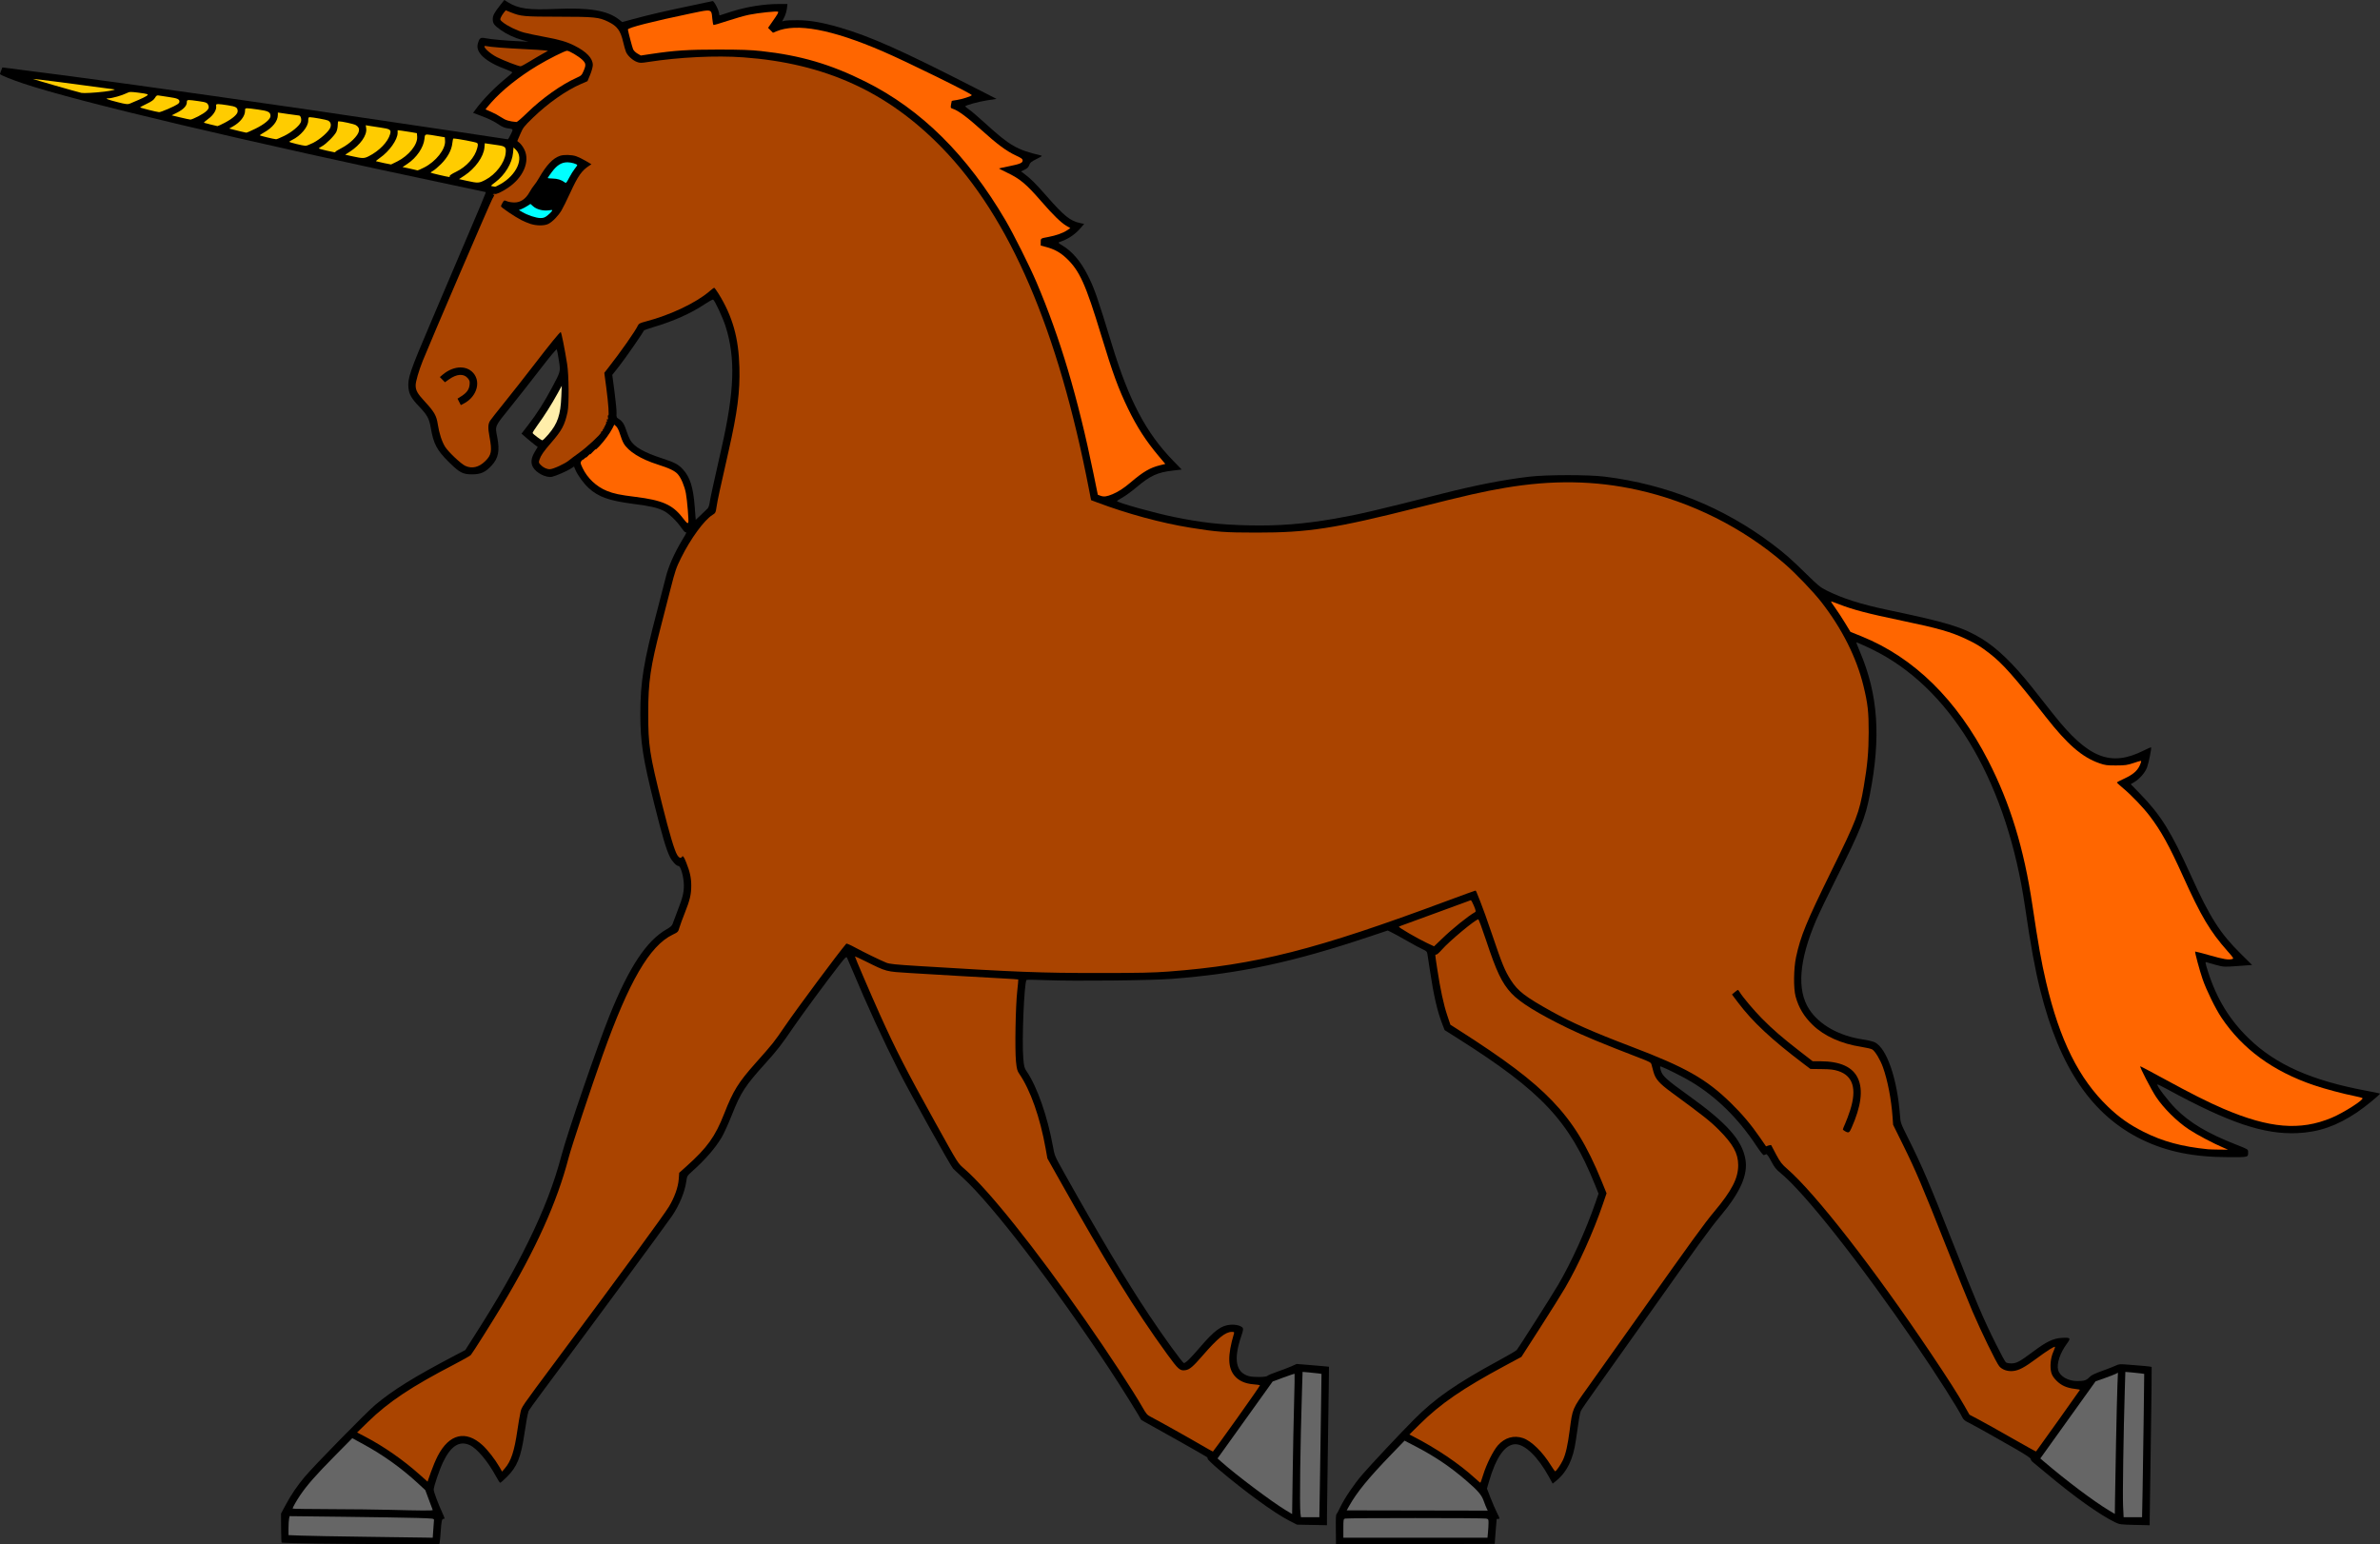 <?xml version="1.0" encoding="UTF-8"?>
<svg version="1.1" viewBox="0 0 3868.7 2510.5" xmlns="http://www.w3.org/2000/svg">
<rect x="0" y="0" width="3868.7" height="2510.5" fill="#333333" stroke="none"/>
<g stroke-width="1.333">
<path transform="translate(-243.14 -334.18)" d="m1062.9 334.18-6.547 8.248c-9.709 12.235-12.209 16.927-12.209 22.953-0.006 6.875 2.162 9.854 12.59 17.295 10.21 7.286 22.392 12.969 35.609 16.611l9.795 2.699-15.334-0.729c-22.36-1.064-44.868-3.077-53.861-4.816-8.949-1.731-10.225-0.9-13.041 8.5-4.366 14.574 12.511 29.941 46.486 42.328 5.455 1.989 9.729 4.161 9.5 4.826s-3.717 3.876-7.75 7.137c-19.971 16.144-39.743 36.295-51.947 52.939l-4.029 5.494 11.654 4.359c14.167 5.301 22.744 9.522 31.275 15.391 4.015 2.762 8.842 4.762 12.754 5.285 10.079 1.348 9.931 1.088 5.549 9.92-2.199 4.431-4.266 8.057-4.594 8.057-0.628 0-47.892-7.127-83.996-12.666-27.728-4.254-192.26-28.625-238.67-35.352-228.07-33.06-368.05-52.411-484.9-67.035l-14.229-1.781-2.09 5.32c-1.149 2.926-1.947 5.441-1.772 5.59 2.765 2.338 18.999 8.849 37.91 15.205 87.501 29.41 363.13 94.6 699.74 165.5 27.867 5.869 51.079 10.794 51.582 10.945 1.236 0.371 5.059-8.733-88.262 210.28-35.242 82.708-38.598 92.563-36.949 108.54 1.034 10.014 5.069 17.038 16.887 29.396 13.551 14.171 16.727 19.928 19.291 34.969 4.419 25.924 9.942 36.484 28.896 55.246 18.032 17.85 23.071 20.528 38.555 20.484 14.067-0.04 21.599-3.51 31.76-14.627 10.766-11.779 13.094-23.683 8.908-45.558-3.682-19.241-4.808-16.63 21-48.668 12.65-15.704 34.662-43.701 48.918-62.217 16.527-21.465 26.248-33.042 26.828-31.947 0.5 0.944 2.001 8.785 3.334 17.426 2.913 18.883 3.221 17.684-11.697 45.623-12.507 23.424-24.001 41.398-38.527 60.246l-10.467 13.578 8.307 7.189c4.568 3.954 10.494 8.82 13.172 10.812l4.869 3.623-4.479 7.434c-6.11 10.146-7.185 17.989-3.439 25.049 5.129 9.667 21.622 18.094 31.264 15.977 6.235-1.369 24.625-9.36 30.522-13.262l5.156-3.414 2.094 5.051c3.726 8.989 13.755 22.775 21.996 30.232 15.783 14.283 32.991 20.336 72.482 25.498 27.901 3.647 37.674 5.855 48.668 10.996 8.18 3.825 21.869 16.886 29.332 27.982 2.567 3.816 5.417 6.954 6.334 6.973 2.496 0.051 2.226 0.741-5.019 12.736-12.809 21.206-22.524 43.247-26.822 60.859-2.206 9.041-8.451 33.24-13.877 53.773-22.071 83.522-27.402 116.21-27.402 167.98 0 45.836 4.08 72.169 22.816 147.27 12.974 52.007 19.389 73.625 25.396 85.568 3.707 7.371 10.497 14.51 13.797 14.51 3.664 0 8.726 18.267 8.758 31.602 0.028 11.73-1.987 19.888-9.982 40.398-3.859 9.9-7.587 19.798-8.283 21.996-0.929 2.93-3.455 5.243-9.471 8.668-32.988 18.78-61.136 61.252-93.098 140.47-19.443 48.19-68.211 190.1-77.963 226.87-12.278 46.287-28.733 89.159-53.957 140.57-23.044 46.969-48.088 90.787-85.264 149.18l-17.244 27.09-16.693 8.766c-66.683 35.022-100.41 55.927-129.66 80.369-14.376 12.012-100.19 99.614-114.94 117.33-12.629 15.173-21.712 28.614-30.982 45.842l-7.273 13.52 0.123 23.264c0.068 12.796 0.445 23.586 0.838 23.978 0.393 0.393 26.324 1.064 57.625 1.49 31.301 0.426 88.811 0.886 127.8 1.021l70.895 0.246 0.695-3.668c0.382-2.017 1.048-9.066 1.482-15.666 1.252-19.02 1.9-22 4.785-22 2.272 0 2.052-1.003-2.254-10.334-6.498-14.081-13.816-33.729-13.824-37.113-0.012-5.204 9.544-33.179 15.551-45.525 12.536-25.768 26.41-34.491 42.932-26.994 11.956 5.425 29.609 26.427 42.84 50.967 3.064 5.683 6.13 10.334 6.814 10.334s5.612-4.351 10.951-9.668c16.458-16.39 22.59-31.412 28.225-69.152 3.176-21.273 5.094-31.824 6.824-37.527 0.392-1.291 10.675-15.691 22.854-32 69.619-93.236 201.24-271.77 210.59-285.65 11.839-17.577 20.615-38.884 22.971-55.764 1.262-9.045 1.323-9.145 10.358-17.234 20.694-18.529 36.558-36.821 46.986-54.172 3.543-5.894 11.108-22.499 16.81-36.898 14.515-36.653 21.402-47.21 55.19-84.6 18.406-20.369 25.539-29.596 45.434-58.779 13.699-20.096 54.734-75.682 74.998-101.59 8.665-11.079 10.387-12.683 11.459-10.666 0.694 1.306 4.387 9.872 8.207 19.039 23.626 56.69 51.181 116.59 76.471 166.24 18.214 35.758 83.912 153.72 87.859 157.76 1.793 1.833 9.09 8.665 16.215 15.18 47.505 43.435 149.01 176.03 238.46 311.49 18.451 27.942 48.311 75.868 50.598 81.209 0.218 0.51 9.097 5.638 19.73 11.396 16.684 9.035 80 44.871 86.959 49.217 1.323 0.826 2.127 2.224 1.789 3.106-0.339 0.882 7.905 8.821 18.318 17.643 42.305 35.838 89.935 70.493 113.57 82.635l13.309 6.836 24.357 0.461 24.359 0.463 0.027-15.484c0.015-8.517 0.579-50.584 1.254-93.484 0.675-42.9 1.407-93.901 1.627-113.33l0.398-35.334-9.32-0.914c-5.126-0.503-16.965-1.517-26.309-2.254l-16.99-1.34-8.344 3.748c-4.589 2.062-14.943 6.019-23.01 8.795-8.067 2.776-15.334 5.854-16.148 6.84-1.797 2.175-22.66 2.479-30.01 0.438-21.517-5.977-25.464-27.199-12.228-65.742 2.597-7.563 3.214-11.017 2.24-12.561-2.272-3.602-11.133-5.937-20.035-5.279-15.057 1.113-26.042 9.246-49.699 36.797-15.476 18.024-23.065 25.473-25.951 25.473-2.152 0-32.844-42.278-56.461-77.775-38.432-57.765-80.393-128.05-139.48-233.64-13.922-24.879-14.28-25.735-16.898-40.277-8.89-49.372-25.84-97.788-42.969-122.74-3.497-5.093-4.115-7.501-5.293-20.666-2.557-28.569 1.428-124.25 5.32-127.72 0.519-0.464 15.343-0.276 32.943 0.418 44.676 1.762 169.21 0.465 202.67-2.111 111.14-8.559 196.93-26.922 323.05-69.148l28.391-9.504 7.389 3.623c4.064 1.993 15.282 8.178 24.928 13.742 9.646 5.564 20.66 11.497 24.475 13.184 5.964 2.638 7.039 3.687 7.68 7.508 0.41 2.443 2.278 14.643 4.152 27.109 6.143 40.861 12.044 66.349 20.238 87.41l3.627 9.324 21.367 13.512c136.33 86.224 181.25 134.12 222.94 237.71l5.885 14.621-4.832 14.045c-15.451 44.919-39.273 97.525-60.633 133.89-11.014 18.754-64.122 102.27-67.652 106.39-1.055 1.232-14.04 8.828-28.854 16.881-69.909 38.002-103.95 61.689-138.15 96.143-22.654 22.816-69.158 72.369-83.756 89.25-13.34 15.425-28.801 38.241-35.795 52.82-2.814 5.867-5.521 10.976-6.016 11.352-1.34 1.018-1.537 5.234-1.309 28.322l0.207 21.006 258-0.68 1.504-20c0.827-11 1.577-20.149 1.666-20.332 0.09-0.183 1.372-0.334 2.848-0.334 2.489 0 2.332-0.697-2.164-9.625-2.666-5.294-7.457-16.38-10.648-24.637l-5.803-15.012 3.389-11.697c11.45-39.522 26.26-60.363 42.895-60.363 15.693 0 36.85 20.702 54.873 53.693l5.658 10.361 4.893-3.91c18.251-14.583 28.503-35.429 32.857-66.81 4.546-32.76 6.354-43.48 7.982-47.332 0.93-2.2 12.601-19.2 25.936-37.775 13.335-18.576 51.916-72.875 85.736-120.67 77.755-109.88 99.013-139.11 115.06-158.23 32.589-38.826 45.151-67.193 40.891-92.332-5.302-31.286-30.107-59.177-92.236-103.71-35.597-25.512-42.87-32.049-45.203-40.629-1.913-7.036-1.864-7.393 0.869-6.412 8.042 2.885 36.516 17.246 48.334 24.377 41.143 24.828 76.319 59.35 105.71 103.74 6.875 10.385 11.469 16.113 12.564 15.666 0.95-0.388 2.566-1.045 3.59-1.461 1.297-0.527 3.783 2.889 8.197 11.262 5.171 9.809 7.877 13.268 14.719 18.818 39.266 31.858 129.4 146.08 221.57 280.79 32.013 46.789 67.822 103.03 74.449 116.92 1.468 3.078 4.142 5.535 8.143 7.479 8.402 4.082 49.937 27.249 78.73 43.914 16.702 9.667 24.334 14.805 24.334 16.383 0 1.264 1.431 3.4 3.182 4.744 1.75 1.345 11.799 9.671 22.332 18.504 45.341 38.023 86.767 67.509 111.88 79.635 7.017 3.388 8.648 3.599 31.668 4.115l24.268 0.545 0.06-11.512c0.034-6.331 0.864-64.009 1.844-128.18 0.98-64.167 1.569-117.03 1.309-117.48-0.261-0.448-5.44-1.218-11.51-1.711-6.07-0.493-17.862-1.451-26.203-2.129-13.608-1.106-15.662-0.979-20 1.228-2.659 1.353-12.635 5.252-22.168 8.666-12.693 4.545-18.319 7.274-21.016 10.19-4.937 5.337-8.716 6.573-20.07 6.557-15.032-0.02-28.498-7.887-31.074-18.152-2.588-10.312 3.205-27.672 14.201-42.557 6.914-9.358 6.037-10.343-8.428-9.479-13.707 0.819-24.504 5.967-45.633 21.752-22.541 16.84-27.646 19.635-36.012 19.715-4.009 0.038-7.821-0.708-9.123-1.787-1.23-1.02-8.405-14.22-15.945-29.334-21.006-42.106-33.185-70.745-70.754-166.38-36.579-93.116-49.49-123.35-71.394-167.17-13.014-26.036-13.035-26.097-13.969-38.668-4.399-59.241-21.399-108.7-40.756-118.58-2.792-1.425-11.592-3.55-19.553-4.723-38.686-5.697-70.909-23.8-87.283-49.037-20.257-31.221-16.575-79.216 11.068-144.25 4.364-10.267 19.593-41.913 33.842-70.324 38.61-76.988 46.223-96.026 53.713-134.34 18.263-93.425 13.523-162.34-15.953-231.92-3.554-8.39-6.298-15.421-6.096-15.623 0.638-0.638 25.514 10.912 37.791 17.547 121.99 65.922 207.64 215.19 236.43 412 9.318 63.707 16.163 101.19 24.838 136 31.365 125.88 84.115 203.38 165.22 242.76 40.69 19.754 84.369 28.576 141.47 28.576 32.51 0 31.152 0.372 31.152-8.508 0-4.289-7e-3 -4.293-19.668-12.004-46.025-18.052-74.966-35.242-97.742-58.055-12.536-12.556-31.817-37.984-30.102-39.699 0.328-0.328 7.702 3.269 16.387 7.994 100.21 54.517 156.63 73.557 210.99 71.197 35.104-1.524 64.442-11.769 97.602-34.088 13.195-8.881 37.935-29.209 36.859-30.285-0.279-0.279-10.367-2.348-22.418-4.598-88.804-16.581-146.58-42.229-190.37-84.516-31.664-30.572-52.656-64.899-66.728-109.12-4.82-15.146-4.952-16.249-1.809-15.039 1.283 0.494 8.033 2.413 15 4.266 12.619 3.355 12.752 3.361 35.588 1.699l22.922-1.668-18.322-18.121c-33.872-33.502-50.254-59.194-80.842-126.79-32.487-71.789-49.057-98.51-82.389-132.85l-15.707-16.182 5.754-3.373c8.624-5.054 17.533-15.314 20.74-23.887 2.769-7.4 7.579-31.497 6.502-32.574-0.306-0.306-5.888 2.111-12.402 5.371-53.546 26.797-90.096 12.046-146.28-59.035-8.925-11.291-24.584-31.091-34.797-44-29.987-37.904-56.845-63.849-81.744-78.963-31.117-18.887-54.952-26.198-151.69-46.537-44.825-9.425-74.412-18.82-100.81-32.008-9.835-4.914-13.78-8.137-32.525-26.574-24.028-23.633-35.387-33.646-54.668-48.199-80.163-60.506-171.89-97.522-272.88-110.12-26.648-3.324-94.502-3.288-123.12 0.065-41.128 4.817-86.652 13.708-141.99 27.734-108.85 27.591-135.66 33.835-173.36 40.394-50.985 8.869-92.085 12.076-140.65 10.973-46.086-1.047-76.038-4.406-121.33-13.604-31.2-6.335-92.73-23.514-92.637-25.863 0.017-0.426 4.079-3.05 9.027-5.832 4.948-2.782 14.985-10.107 22.303-16.277 22.941-19.342 34.22-24.524 59.869-27.506l14.008-1.629-14.297-14.766c-43.826-45.263-71.317-97.397-98.834-187.43-23.785-77.823-28.519-91.462-39.096-112.67-11.482-23.018-25.48-39.604-41.543-49.223-6.4-3.833-7.392-4.869-5.332-5.564 14.512-4.901 25.488-12.172 34.846-23.082l5.649-6.584-6.676-1.434c-15.969-3.425-25.873-11.395-53.978-43.447-17.894-20.407-25.994-28.537-35.609-35.74l-6.301-4.721 5.891-2.852c4.449-2.154 6.264-3.984 7.418-7.479 1.294-3.922 3.087-5.416 11.744-9.791 9.921-5.013 10.099-5.189 6.215-6.1-37.893-8.878-49.654-15.705-89.334-51.869-11-10.025-22.834-20.153-26.299-22.506s-6.313-4.647-6.332-5.1c-0.074-1.768 21.396-7.711 35.754-9.896l15.123-2.303-33.789-17.301c-120.8-61.847-171.2-84.328-222.18-99.1-27.535-7.978-47.684-11.435-67.506-11.578-8.856-0.064-18.091 0.341-20.522 0.9l-4.418 1.016 3.397-6.703c1.868-3.687 3.79-10.043 4.269-14.125l0.871-7.42h-12.902c-25.564 0-53.032 4.403-79.213 12.699-8.295 2.628-15.945 5.111-17 5.516-1.314 0.504-1.918-0.197-1.918-2.227 0-5.055-8.399-21.359-10.666-20.705-1.1 0.317-18.2 3.953-38 8.078-39.999 8.334-65.956 14.378-91.701 21.354l-17.195 4.66-5.09-4.031c-18.65-14.771-48.672-19.78-103.53-17.277-43.151 1.969-60.255-0.407-76.772-10.662l-6.285-3.902zm339.38 487.03c2.559 0.982 15.959 29.699 20.281 43.465 16.278 51.848 14.551 104.82-6.434 197.34-14.09 62.125-18.565 82.676-19.445 89.312-0.499 3.759-1.875 7.903-3.059 9.209-1.183 1.306-6.075 6.046-10.871 10.533l-8.723 8.158-1.598-20.943c-2.455-32.178-7.59-48.456-19.299-61.158-7.418-8.048-13.245-11.126-33.66-17.787-29.944-9.771-45.586-18.779-51.936-29.912-1.7-2.98-4.409-9.594-6.019-14.697-3.383-10.72-6.755-15.976-12.488-19.463-3.799-2.311-4.049-2.942-3.707-9.389 0.202-3.801-1.275-19.354-3.281-34.561l-3.648-27.648 11.404-14.496c9.815-12.478 38.386-53.689 39.846-57.473 0.273-0.709 7.086-3.22 15.141-5.584 32.245-9.462 61.369-22.419 83.195-37.012 6.993-4.676 13.428-8.229 14.301-7.894z"/>
<path transform="translate(-243.14 -334.18)" d="m2360.5 2564.4-0.881 27.809c-2.908 91.815-4.176 190.73-2.592 202.29l0.848 6.188h14.947 14.945l0.867-52.334c0.476-28.783 1.26-81.216 1.742-116.52l0.877-64.182-5.203-0.775c-2.862-0.426-9.782-1.157-15.377-1.625l-10.174-0.852zm1337.4 0.008-0.889 29.137c-2.149 70.466-3.649 170.71-2.816 188.14l0.906 19h14.992 14.99l0.867-43.668c0.476-24.017 1.26-76.447 1.742-116.51l0.877-72.848-5.207-0.775c-2.863-0.427-9.763-1.157-15.334-1.623l-10.129-0.848zm-12.012 1.334-3.865 1.963c-2.126 1.079-10.302 4.22-18.17 6.977l-14.307 5.012-44.93 62.713-44.932 62.711 5.236 4.482c36.697 31.41 81.667 65.222 106.57 80.131l9.332 5.588 0.268-21.65c0.147-11.908 0.903-54.352 1.68-94.318s1.795-81.878 2.264-93.137l0.854-20.471zm-1338.4 1.812c-0.294-0.294-8.433 2.391-18.086 5.965l-17.551 6.496-44.795 62.525-44.797 62.525 5.957 5.322c23.746 21.218 82.369 65.314 104.62 78.695l10.668 6.414 0.916-66.408c0.504-36.524 1.522-87.69 2.26-113.7 0.738-26.014 1.1-47.538 0.807-47.832zm-1531.7 104.61-28.893 29.258c-30.137 30.517-44.885 47.305-55.869 63.6-6.014 8.922-12.227 19.9-12.227 21.606 0 0.396 27.751 0.802 61.668 0.904 33.917 0.103 76.667 0.589 95 1.082 51.847 1.394 71.594 1.49 71.111 0.344-0.244-0.581-3.07-8.108-6.279-16.728l-5.836-15.672-12.164-11.223c-26.773-24.698-56.155-45.721-88.672-63.445l-17.84-9.725zm1710.5 4.019-21.801 22.582c-36.923 38.243-55.691 61.201-68.111 83.32l-4.158 7.408 229.32 0.43-1.795-3.623c-0.987-1.992-3.181-7.522-4.875-12.289-3.486-9.807-9.243-16.478-28.686-33.238-25.712-22.164-50.527-38.893-81.945-55.248l-17.945-9.342zm-1812.4 122.73-0.875 4.381c-0.482 2.41-0.877 9.344-0.877 15.408v11.027l20.334 0.809c11.183 0.445 58.132 1.304 104.33 1.91 46.2 0.605 89.795 1.206 96.877 1.332l12.875 0.229 0.92-13c0.507-7.15 1.013-14.199 1.125-15.666 0.196-2.564-0.875-2.699-27.797-3.508-15.4-0.463-68.256-1.309-117.46-1.881l-89.457-1.041zm1829.8 3.133c-56.041 0.003-111.91 0.273-113.91 0.81-2.888 0.774-3 1.368-3 15.98v15.178h117.14 117.14l0.85-9v-0.006c0.467-4.95 0.854-11.774 0.859-15.166 0.013-5.843-0.208-6.21-4.156-7-2.673-0.535-58.885-0.799-114.93-0.797z" fill="#666"/>
<path transform="translate(-243.14 -334.18)" d="m1065.2 350.96-3.139 3.859c-1.726 2.123-3.873 5.59-4.771 7.703-1.533 3.604-1.35 4.08 2.934 7.641 7.391 6.143 23.769 14.097 35.18 17.086 5.835 1.528 20.245 4.551 32.022 6.719 25.112 4.622 36.576 7.956 49.365 14.359 19.819 9.924 30.03 20.694 29.971 31.613-0.016 2.996-1.946 10.037-4.332 15.795l-4.305 10.389-10.49 4.541c-24.275 10.508-53.754 31.221-78.367 55.066-14.424 13.974-15.885 15.864-20.398 26.371l-4.863 11.316 3.992 3.359c2.195 1.847 5.588 6.621 7.539 10.609 9.489 19.395-1.959 45.742-27.117 62.408-10.151 6.725-18.68 10.61-21.182 9.65-0.932-0.358-2.106 0.017-2.609 0.832-0.554 0.897-0.309 1.105 0.623 0.529 2.366-1.462 1.855 0.435-1.799 6.67-3.307 5.643-101.22 233.54-113.15 263.35-6.39 15.973-11.519 33.682-11.506 39.732 0.018 8.435 2.886 13.493 15.18 26.768 15.136 16.344 18.739 22.692 20.822 36.686 2.136 14.347 6.785 28.553 12.002 36.684 5.474 8.531 25.679 27.589 32.656 30.803 10.865 5.005 22.08 2.408 32.205-7.457 10.448-10.179 11.518-16.127 7.168-39.807-2.727-14.841-2.502-20.566 1.033-26.223 1.145-1.833 11.767-15.333 23.602-30 11.835-14.667 32.826-41.365 46.646-59.332 27.376-35.588 42.906-54.668 44.498-54.668 1.035 0 6.354 26.52 10.43 52 2.854 17.844 3.267 66.124 0.666 78-4.722 21.559-9.125 29.752-27.139 50.508-11.717 13.5-16.261 20.071-18.387 26.594-1.537 4.715-1.427 5.357 1.473 8.461 4.292 4.595 10.01 7.371 15.182 7.371 5.345 0 25.028-9.07 31.312-14.43 2.554-2.178 9.703-7.532 15.887-11.898 12.704-8.97 36.09-30.633 36.09-33.43 0-1.013 0.601-1.842 1.334-1.842 0.733 0 1.332-0.9 1.332-2s0.635-2 1.412-2 1.041-0.601 0.588-1.334c-0.453-0.733-0.152-1.332 0.668-1.332s1.119-0.601 0.666-1.334c-0.453-0.733-0.154-1.334 0.666-1.334 0.82 0 1.121-0.599 0.668-1.332-0.453-0.733-0.209-1.334 0.545-1.334s0.988-0.999 0.519-2.219c-0.538-1.403-0.324-1.893 0.584-1.332 0.929 0.574 1.171-0.127 0.684-1.988-0.51-1.952-0.262-2.574 0.771-1.936 1.076 0.665 1.3-0.351 0.764-3.459-0.433-2.508-0.279-3.735 0.357-2.854 1.903 2.635 0.468-19.01-2.967-44.746l-3.275-24.533 5.676-7.229c20.905-26.629 44.917-60.862 49.041-69.912 1.322-2.902 3.442-3.951 13.106-6.477 39.622-10.357 81.698-30.353 103.28-49.082 3.528-3.062 6.916-5.568 7.529-5.568 0.613 0 3.808 4.351 7.101 9.668 22.707 36.654 32.61 71.633 33.877 119.67 1.054 39.95-3.168 72.677-17.551 136-14.124 62.185-17.946 79.864-19.467 90.014-1.555 10.377-1.75 10.773-6.91 14-13.369 8.361-35.23 38.289-50.801 69.553-8.053 16.167-9.616 20.768-17.361 51.1-4.682 18.333-11.88 46.348-15.994 62.254-16.5 63.785-20.097 88.516-20.139 138.41-0.044 53.338 1.95 66.454 22.822 150 11.782 47.159 19.895 74.264 24.443 81.666 2.638 4.293 5.78 5.572 7.369 3 1.733-2.804 3.166-1.002 7.154 9 6.095 15.283 8.18 24.901 8.158 37.613-0.025 14.36-2.195 23.538-10.482 44.311-3.631 9.102-7.553 19.818-8.715 23.812-2.058 7.076-2.344 7.375-11.113 11.602-37.383 18.019-71.031 75.945-113.65 195.66-19.226 54.003-50.78 149.14-55.498 167.33-18.581 71.636-53.325 148.71-108.19 240-16.375 27.247-47.749 76.962-50.688 80.32-1.117 1.276-13.119 8.077-26.672 15.113-69.979 36.33-106.91 60.916-140.19 93.316l-17.938 17.467 13.912 7.291c29.616 15.522 61.152 37.494 87.244 60.783l13.334 11.9 5.406-15.43c2.974-8.486 8.02-20.436 11.215-26.557 18.657-35.742 45.477-42.174 72.617-17.416 8.589 7.835 20.593 23.263 27.523 35.377l4.373 7.644 4.492-5.197c10.124-11.712 15.473-27.944 20.408-61.947 1.543-10.633 3.719-23.405 4.836-28.381 2.277-10.145-0.814-5.644 59.949-87.289 108.72-146.08 173.05-233.91 181.38-247.63 9.175-15.117 15.184-31.895 16.113-44.986l0.73-10.287 11.48-10.279c34.167-30.591 46.956-48.384 61.609-85.715 14.809-37.729 22.909-50.765 51.523-82.916 27.874-31.319 29.541-33.414 47.076-59.182 19.063-28.013 88.334-121.18 99.938-134.4 0.516-0.588 6.577 2.011 13.469 5.774 13.916 7.598 41.31 20.965 51.354 25.059 5.436 2.215 14.096 3.121 52.51 5.5 158.2 9.795 198.76 11.368 292.67 11.35 66.489-0.013 88.797-0.481 113.99-2.389 142.37-10.781 238.99-35.313 453.04-115.04 24.398-9.087 44.876-16.522 45.51-16.522s1.468 1.051 1.853 2.334c0.385 1.283 3.202 8.333 6.26 15.666s11.836 31.885 19.504 54.559c15.817 46.769 20.412 57.941 29.949 72.809 11.624 18.121 23.322 27.12 66.406 51.086 32.659 18.167 68.015 33.767 129.46 57.123 88.296 33.56 121.94 52.61 161.84 91.65 18.641 18.238 32.944 35.236 47.732 56.719l9.492 13.787 4.074-1.42c2.383-0.831 4.254-0.913 4.506-0.199 0.236 0.671 3.87 7.578 8.074 15.348 6.543 12.093 9.094 15.387 17.727 22.875 45.864 39.784 140.9 161.83 233.88 300.33 27.627 41.156 43.529 66.079 54.639 85.639l7.746 13.641 15.494 8.186c8.521 4.502 32.79 18.065 53.932 30.143 21.141 12.077 38.612 21.757 38.822 21.51 1.904-2.24 71.406-99.85 71.406-100.28 0-0.315-3.751-1.002-8.334-1.527-13.064-1.497-21.996-5.462-29.699-13.18-4.823-4.832-7.292-8.624-8.549-13.133-2.591-9.29-1.249-23.868 3.086-33.533 1.942-4.33 3.249-8.151 2.906-8.494-1.107-1.107-13 6.432-30.076 19.064-19.76 14.618-28.53 19.274-38.172 20.27-8.797 0.908-17.672-2.146-22.332-7.684-4.762-5.66-29.462-56.262-43.582-89.285-6.741-15.767-25.982-63.371-42.756-105.79-38.432-97.184-49.288-122.73-69.773-164.21l-16.463-33.332-0.893-12.668c-2.008-28.53-8.067-59.871-15.652-80.973-4.377-12.175-12.553-25.801-17.293-28.816-1.697-1.08-9.685-2.975-17.752-4.211-32.475-4.976-60.479-17.572-79.035-35.551-14.333-13.887-22.939-28.213-27.898-46.449-3.571-13.129-3.19-45.468 0.752-63.838 7.404-34.505 16.694-57.136 57.541-140.16 41.034-83.408 45.137-94.128 52.562-137.33 5.914-34.409 7.879-56.104 7.967-88 0.091-32.938-1.461-46.753-8.465-75.389-11.325-46.302-34.959-93.335-68.596-136.51-13.265-17.027-42.109-47.06-60.172-62.654-67.31-58.11-150.79-99.994-237.99-119.41-69.69-15.516-139.35-16.585-216.9-3.332-35.286 6.031-61.55 11.99-141.1 32.02-135.17 34.034-177.73 40.628-262 40.578-51.674-0.031-63.884-0.939-107.58-7.994-47.206-7.621-102.47-22.624-151.82-41.215l-9.402-3.543-3.016-15.609c-50.5-261.42-128.83-443.74-239.49-557.44-88.525-90.951-190.02-137.13-322.68-146.8-44.317-3.232-104.33-0.325-154.5 7.482-12.034 1.873-13.652 1.862-18.85-0.123-6.806-2.599-14.937-10.156-17.484-16.252-1.015-2.429-3.043-9.555-4.508-15.836-4.428-18.991-9.593-25.971-24.66-33.326-14.814-7.232-22.038-7.956-80-8.021-56.96-0.064-61.488-0.471-77.797-6.975l-8.461-3.375zm-33.492 57.914c-4.93 0.376 6.831 12.006 19.422 18.346 10.816 5.446 34.546 14.596 38.189 14.727 1.024 0.037 7.623-3.474 14.666-7.803 7.043-4.329 16.652-9.984 21.354-12.566l8.549-4.695-4.549-0.736c-2.501-0.404-17.747-1.368-33.881-2.143-29.83-1.431-56.243-3.515-61.668-4.865-0.885-0.22-1.572-0.303-2.082-0.264zm134.46 177.22c4.866 0.115 9.855 0.817 13.578 2.074 3.509 1.185 10.515 4.605 15.57 7.6l9.19 5.443-3.178 2.068c-12.628 8.215-18.62 16.71-31.316 44.402-5.409 11.797-11.795 24.695-14.193 28.664-5.451 9.021-14.555 18.367-21.186 21.75-6.458 3.294-19.116 3.324-29.174 0.068-4.033-1.306-10.635-4.05-14.668-6.1-10.677-5.426-33.334-20.737-33.328-22.521 0-0.841 1.182-3.457 2.619-5.814 2.595-4.256 2.645-4.273 7.285-2.334 2.57 1.074 7.924 1.953 11.898 1.953 10.053 0 18.457-5.699 24.578-16.666 2.456-4.4 5.842-9.501 7.525-11.334 1.683-1.833 5.305-7.233 8.047-12 11.986-20.834 22.517-31.954 33.908-35.803 3.235-1.093 7.978-1.566 12.844-1.451zm-174.04 345.4c6.548 0.065 12.6 2.082 17.422 6.139 16.728 14.076 10.04 41.175-13.057 52.9l-4.299 2.182-2.668-5.231-2.67-5.232 6.648-4.266c8.53-5.474 12.227-10.756 12.975-18.535 0.508-5.29 0.065-6.856-2.959-10.449-6.567-7.805-17.951-7.081-30.576 1.945l-6.514 4.656-4.154-4.217-4.152-4.219 4.418-3.742c9.388-7.955 20.016-12.027 29.586-11.932zm1641.8 866.09c-0.643 0.128-21.269 7.696-45.836 16.818-24.567 9.122-50.367 18.566-57.334 20.984-6.967 2.418-13.108 4.772-13.648 5.23-1.212 1.027 30.284 19.371 45.682 26.606 6.215 2.92 11.373 5.343 11.461 5.385 0.088 0.041 5.893-5.521 12.9-12.359 16.251-15.86 42.544-37.026 53.85-43.354 1.452-0.813 1.048-2.838-2.049-10.279-2.121-5.096-4.382-9.16-5.025-9.031zm12.184 31.115c-4.651 0.057-47.361 35.655-59.434 49.535-3.723 4.28-7.628 7.781-8.678 7.781-2.359 0-2.513-2.491 1.455 23.752 4.913 32.494 10.314 57.536 16.154 74.92l5.148 15.328 10.461 6.668c79.15 50.449 122.49 83.172 155.13 117.13 33.509 34.868 56.574 72.389 80.26 130.56l8.02 19.695-6.031 17.639c-15.476 45.248-39.273 98.049-61.17 135.73-5.723 9.849-24.092 39.207-40.82 65.24l-30.414 47.332-27.049 14.553c-68.809 37.021-104.34 61.439-138.38 95.111l-16.666 16.484 5.334 2.731c38.397 19.653 75.457 44.647 101.33 68.34 4.4 4.029 8.301 7.348 8.668 7.373 0.367 0.025 2.458-5.798 4.648-12.94 5.239-17.085 16.332-39.279 23.928-47.865 11.138-12.59 25.964-16.86 40.852-11.766 13.672 4.679 31.798 22.448 45.418 44.523 3.201 5.188 6.267 9.437 6.812 9.443 1.624 0.019 9.111-10.818 12.51-18.107 4.699-10.077 7.845-23.937 11.102-48.912 4.598-35.262 4.212-34.353 29.549-69.635 12.113-16.867 51.335-72.066 87.16-122.67 80.536-113.75 102.97-144.66 117.59-162.05 29.234-34.76 39.738-55.092 39.582-76.613-0.138-19.048-8.414-34.012-31.766-57.43-13.751-13.789-25.58-23.136-76.654-60.57-19.616-14.377-25.877-21.419-29.148-32.795-1.456-5.062-2.996-10.762-3.424-12.666-0.684-3.045-2.99-4.314-19.137-10.52-58.882-22.63-92.166-36.438-117.03-48.551-48.044-23.409-77.91-41.871-91.496-56.562-15.531-16.794-24.166-34.898-41.301-86.572-6.14-18.517-11.773-33.66-12.518-33.65zm-1013.3 60.236c-0.438 0.518 26.12 62.334 40.723 94.783 25.561 56.801 43.028 90.896 88.615 172.96 40.23 72.424 37.206 67.633 49.443 78.35 39.272 34.392 113.64 127.56 196.08 245.65 36.63 52.473 77.856 115.38 92.449 141.07 6.311 11.111 7.758 12.769 13.854 15.842 9.579 4.829 62.098 34.203 82.775 46.297 9.515 5.565 17.615 10.086 18 10.045 0.385-0.041 17.902-24.186 38.93-53.656 21.027-29.47 37.948-53.868 37.6-54.217-0.348-0.348-5.431-1.045-11.293-1.549-13.032-1.12-23.147-5.676-29.764-13.406-11.457-13.385-11.845-33.148-1.348-68.764 0.785-2.663 0.414-3-3.314-3-10.531 0-22.862 10.042-48.16 39.221-14.936 17.227-20.466 21.931-27.033 22.996-9.099 1.477-11.815-0.877-30.143-26.117-52.289-72.01-97.961-146.09-178.45-289.43l-16.096-28.666-2.836-15.908c-9.036-50.694-24.716-95.15-42.92-121.69-3.285-4.789-4.051-7.677-5.307-20-1.961-19.25-0.698-90.103 2.037-114.31 1.154-10.214 1.912-18.758 1.684-18.986-0.229-0.229-12.372-1.04-26.984-1.803-29.544-1.542-96.306-5.418-149.24-8.664-39.384-2.416-37.543-1.929-71.809-18.953-9.428-4.684-17.3-8.331-17.492-8.104zm1435.3 54.449c0.392-0.02 1.701 1.614 2.908 3.631 4.654 7.773 23.05 29.604 36.084 42.82 17.284 17.526 33.306 31.417 60.725 52.656l21.76 16.858 12.24 0.047c32.984 0.125 53.122 9.365 61.604 28.264 8.376 18.664 4.865 45.186-10.596 80.023-3.618 8.152-4.656 8.706-10.436 5.57-2.017-1.094-3.668-2.487-3.668-3.096 0-0.609 1.73-4.94 3.846-9.625 2.115-4.685 5.741-14.453 8.057-21.709 11.056-34.639 4.547-55.843-19.52-63.578-7.255-2.332-12.624-2.951-27.094-3.123l-18.045-0.215-11.289-8.545c-52.146-39.475-82.787-68.099-106.26-99.264l-9.98-13.248 4.479-3.715c2.463-2.043 4.798-3.732 5.189-3.752z" fill="#a40"/>
<path transform="translate(-243.14 -334.18)" d="m1392.1 351.3c-4.843 0.248-12.63 1.944-25.344 4.592-63.486 13.224-103.41 23.413-102.97 26.279 0.754 4.891 6.943 28.376 8.414 31.928 0.96 2.318 3.99 5.356 7.15 7.17l5.482 3.147 16.668-2.508c38.077-5.731 60.272-7.184 109.33-7.162 36.335 0.016 52.446 0.576 69.334 2.412 63.915 6.949 113.17 21.379 170 49.805 90.468 45.249 165.06 119.11 227.25 225.06 13.357 22.752 39.219 74.396 50.424 100.69 38.412 90.143 67.456 187.67 92.877 311.88l6.939 33.908 4.586 1.67c5.307 1.934 9.938 1.322 19.254-2.545 9.268-3.848 18.659-9.955 29.457-19.156 20.306-17.304 31.564-23.91 47.477-27.859l8.934-2.217-10.268-12.188c-21.086-25.032-35.704-47.601-50.209-77.521-15.854-32.703-25.006-57.709-43.924-120-25.141-82.785-35.035-104.65-56.484-124.83-9.914-9.325-19.632-14.685-32.963-18.182l-8.688-2.279v-5.6c0-6.218-0.354-5.982 12.668-8.441 12.115-2.288 23.354-6.254 29.752-10.5l5.754-3.818-6.42-3.738c-8.651-5.04-21.606-17.643-40.381-39.283-25.153-28.992-34.976-37.209-56.895-47.592-6.965-3.3-12.473-6.178-12.238-6.398 0.234-0.22 7.027-1.724 15.094-3.342 18.956-3.801 23.349-5.614 23.279-9.6-0.044-2.525-1.993-3.965-11-8.133-15.205-7.035-30.373-18.269-56.168-41.602-22.092-19.983-37.253-31.296-45.654-34.068-4.324-1.427-4.43-1.637-3.603-7.035 0.468-3.06 1.004-5.75 1.191-5.979 0.187-0.228 3.943-0.922 8.348-1.545 8.171-1.155 24.298-6.399 24.246-7.885-0.084-2.437-106.52-54.774-145.3-71.451-82.666-35.545-139.56-46.151-172.6-32.178l-5.264 2.227-8-8 6.598-9.432c9.195-13.144 10.662-15.701 9.607-16.756-1.369-1.369-31.729 1.793-47.01 4.896-7.333 1.49-23.132 5.975-35.107 9.969-11.976 3.993-22.238 6.973-22.805 6.623-0.567-0.35-1.436-5.004-1.932-10.344-0.919-9.905-0.818-13.51-8.891-13.096zm-227.19 65.387c-3.536 0-30.503 13.527-48.144 24.15-30.334 18.267-57.142 39.685-75.309 60.168-5.193 5.854-9.257 10.816-9.033 11.023 0.224 0.208 4.308 2.001 9.074 3.986 4.767 1.985 12.147 5.974 16.4 8.863 7.091 4.816 12.965 6.625 24.824 7.644 1.04 0.089 8.839-6.635 17.332-14.943 24.115-23.591 55.872-46.087 80.584-57.084 7.222-3.214 8.191-4.155 11.002-10.668 4.372-10.131 4.08-12.708-2.113-18.6-5.906-5.619-21.012-14.541-24.617-14.541zm76.785 607.72-2.928 5.807c-4.221 8.372-13.242 20.755-21.258 29.176-3.821 4.014-6.538 6.399-6.037 5.299s-1.588 0.7-4.643 4c-3.054 3.3-5.123 5.1-4.6 4 0.524-1.1-0.993 0.1-3.371 2.666-2.378 2.567-3.807 3.744-3.176 2.615 0.631-1.129-0.352-0.506-2.186 1.385-1.833 1.891-3.035 2.785-2.668 1.988 0.367-0.796-0.383-0.303-1.666 1.096-3.003 3.274-2.937 4.241 0.826 12.25 7.816 16.634 22.489 30.522 39.584 37.469 11.192 4.548 21.191 6.644 46.59 9.768 43.207 5.315 60.114 12.716 76.08 33.305 7.167 9.242 8.511 10.414 9.709 8.459 1.074-1.751-1.77-36.589-3.891-47.668-2.256-11.785-7.588-24.439-12.984-30.818-4.569-5.401-13.99-9.965-32.914-15.945-27.506-8.692-47.655-21.235-55.25-34.391-1.75-3.032-4.428-9.75-5.949-14.93-1.638-5.578-4.091-10.663-6.018-12.473l-3.252-3.057zm1977.6 287.39c-0.213 0.213 2.898 4.941 6.914 10.51 4.016 5.568 11.246 16.633 16.068 24.586l8.768 14.459 18.236 7.375c84.997 34.375 154.82 102.92 205.7 201.96 35.758 69.589 58.161 142.92 71.9 235.33 9.382 63.102 14.542 92.118 22.172 124.67 22.147 94.481 53.312 157.2 100.72 202.71 18.077 17.352 34.791 29.14 57.643 40.652 31.246 15.742 62.217 24.141 104.76 28.408 2.567 0.258 10.966 0.516 18.666 0.574l14 0.104-6.666-2.832c-17.37-7.381-44.071-21.513-57.334-30.346-19.199-12.786-40.916-34.347-53.039-52.658-7.97-12.038-26.814-48.538-25.656-49.695 0.256-0.256 16.988 8.566 37.182 19.602 44.42 24.275 73.356 38.862 98.035 49.418 74.54 31.883 124.68 36.08 175.82 14.719 19.3-8.061 52.822-29.437 50.146-31.977-0.635-0.603-6.255-2.093-12.488-3.311-17.819-3.482-49.886-12.026-66.666-17.764-66.534-22.749-115.67-58.676-149.93-109.62-9.681-14.396-24.481-44.56-30.738-62.65-4.773-13.798-12.948-44.161-12.115-44.994 0.235-0.235 11.077 2.592 24.092 6.283 22.684 6.433 29.892 7.604 36.273 5.893 2.659-0.713 1.965-1.855-7.887-12.98-28.321-31.982-42.908-56.533-72.209-121.53-22.272-49.408-35.776-73.86-54.041-97.854-10.624-13.956-29.641-33.856-43.014-45.01-5.737-4.785-10.427-9.099-10.42-9.586 0.013-0.487 5.258-3.275 11.668-6.195 16.532-7.532 23.806-14.636 27.545-26.898 0.859-2.817 0.625-2.791-11.508 1.226-11.108 3.678-14.101 4.104-29.051 4.154-14.874 0.049-17.811-0.343-27.312-3.654-27.897-9.721-51.838-30.469-87.137-75.518-51.764-66.062-69.818-86.419-91.551-103.23-14.295-11.059-21.531-15.479-38.06-23.246-24.491-11.509-45.147-17.406-103.84-29.639-56.294-11.734-80.053-17.971-103.35-27.137-6.555-2.578-12.092-4.514-12.305-4.301z" fill="#f60"/>
<path transform="translate(-243.14 -334.18)" d="m1134.6 1040.3c15.058-17.706 19.698-31.341 20.985-61.667l0.736-17.333-6.886 12.567c-9.65 17.612-21.743 36.747-32.248 51.027-4.928 6.698-8.632 12.707-8.232 13.353 1.411 2.283 14.089 11.72 15.746 11.72 0.924 0 5.378-4.35 9.9-9.667z" fill="#fea"/>
<path transform="translate(-243.14 -334.18)" d="m1165.7 598.01c-9.714 0-16.93 4.405-25.252 15.41-3.85 5.091-7 9.622-7 10.068-1e-4 0.446 3.536 0.861 7.857 0.922 7.816 0.111 14.398 2.143 19.459 6.006 2.525 1.927 2.888 1.574 7.607-7.394 2.726-5.18 6.783-11.69 9.016-14.469 2.233-2.779 4.061-5.418 4.061-5.865 0-1.81-9.655-4.678-15.748-4.678zm-60.303 67.68-4.975 3.238c-2.736 1.781-6.955 4.038-9.375 5.016l-4.398 1.779 5.732 3.328c8.782 5.099 22.382 9.566 29.215 9.598 4.866 0.022 7.214-0.816 11.24-4.016 2.799-2.224 5.935-5.252 6.969-6.729 1.829-2.611 1.699-2.659-4.801-1.797-9.041 1.199-19.403-1.458-25.06-6.426l-4.547-3.992z" fill="#0ff"/>
<path transform="translate(-243.14 -334.18)" d="m296.62 462.44c-0.406 0.406 69.222 20.476 78.871 22.734 3.43 0.803 21.983-0.21 37.291-2.035 10.484-1.25 20.016-3.467 15.941-3.707-0.789-0.046-7.69-0.961-15.334-2.031-41.042-5.748-116.34-15.395-116.77-14.961zm159.42 21.26c-3.101 0.025-4.683 0.684-7.549 2.147-6.621 3.378-23.547 8.168-28.859 8.168-6.808 0-2.453 1.872 14.291 6.141 14.118 3.599 16.76 3.923 20.238 2.478 2.2-0.914 8.471-3.593 13.936-5.953 12.894-5.568 16.852-8.132 14.502-9.395-0.974-0.523-7.832-1.679-15.242-2.57-5.571-0.67-8.904-1.035-11.316-1.016zm43.74 5.566c-1.91-0.013-2.951 0.99-4.725 3.996-1.951 3.307-5.434 5.814-13.354 9.613-5.892 2.827-10.749 5.461-10.793 5.856-0.082 0.728 26.695 7.483 30.859 7.785 1.25 0.091 7.709-2.227 14.354-5.15 14.92-6.566 18.705-8.996 18.705-12.008 0-3.987-3.32-5.441-16.904-7.404-7.202-1.041-14.701-2.179-16.662-2.529-0.553-0.099-1.04-0.155-1.48-0.158zm50.561 7.527c-3.439 0.028-3.514 1.176-3.514 3.785 0 5.605-5.628 11.542-15.807 16.674l-8.783 4.428 13.963 3.371c7.679 1.854 15.069 3.429 16.424 3.5 1.355 0.071 7.109-2.286 12.787-5.24 12.589-6.55 18.095-11.822 16.928-16.209-1.558-5.858-3.01-6.614-16.322-8.5-8.293-1.175-13.001-1.831-15.676-1.809zm47.557 6.609c-3.573-0.039-3.836 0.976-3.406 3.225 1.131 5.915-4.546 14.979-13.211 21.09-4.357 3.072-7.256 5.807-6.441 6.078 2.06 0.687 20.393 5.227 21.83 5.406 0.646 0.081 6.008-2.403 11.914-5.519 12.895-6.805 20.912-13.912 20.912-18.539 0-6.19-2.591-7.779-16.02-9.822-8.017-1.22-12.799-1.888-15.578-1.918zm46.996 6.779c-3.612-0.011-3.398 1.158-3.398 3.875 0 8.936-7.668 18.875-19.877 25.762l-5.875 3.314 5.209 1.383c7.277 1.932 20.942 5.174 22.553 5.352 0.738 0.081 7.373-2.812 14.744-6.428 14.761-7.241 24.578-15.474 24.578-20.609 0-6.521-3.501-8.325-20.666-10.65-9.335-1.265-14.458-1.989-17.268-1.998zm49.934 6.947-0.029 4.109c-0.07 9.824-8.473 20.411-22.42 28.244-3.784 2.126-6.882 4.219-6.883 4.652-1e-3 0.714 22.172 6.085 26.463 6.41 0.988 0.075 6.882-2.348 13.098-5.385 12.115-5.919 24.45-16.068 26.994-22.211 1.77-4.272 0.042-10.91-2.856-10.969-0.935-0.019-9.05-1.119-18.033-2.443l-16.334-2.408zm51.668 7.557c-1.862-4e-3 -2.334 1.156-2.334 5.734 0 10.017-12.275 24.629-26.334 31.35-2.383 1.139-4.332 2.469-4.332 2.953 0 0.936 21.366 6.215 26.195 6.473 1.575 0.084 7.255-2.098 12.623-4.848 11.637-5.961 25.747-18.634 27.854-25.016 1.679-5.088 0.324-8.999-3.897-11.258-2.406-1.288-25.002-5.378-29.775-5.389zm46.666 6.668c-0.55-3e-3 -1 2.754-1 6.127 0 3.373-1.018 8.322-2.262 11-2.77 5.964-16.683 19.914-23.441 23.504-2.73 1.45-4.963 3.004-4.963 3.453 0 0.45 5.549 2.052 12.332 3.561 15.219 3.385 14.027 3.229 14.557 1.902 0.244-0.612 4.943-3.442 10.443-6.289 6.094-3.154 13.19-8.334 18.164-13.26 11.372-11.261 12.796-18.893 4.445-23.826-3.167-1.871-22.745-6.144-28.275-6.172zm44.553 6.406 0.715 5.328c1.479 11.026-9.541 26.655-26.561 37.67l-7.625 4.936 12.293 2.705c16.173 3.557 18.56 3.533 26.021-0.248 17.132-8.681 31.209-23.252 34.709-35.928 2-7.242 0.242-8.398-16.439-10.805-8.067-1.164-16.566-2.462-18.889-2.887l-4.225-0.771zm51.781 8.062-0.002 4.43c-3e-3 10.938-13.589 30.106-28.734 40.537-4.115 2.834-6.983 5.305-6.373 5.49 3.353 1.02 23.878 5.45 24.441 5.275 0.367-0.113 4.856-2.306 9.975-4.873 18.824-9.439 33.358-27.44 32.443-40.182l-0.418-5.812-8.666-1.551c-4.767-0.853-11.816-1.947-15.666-2.432l-7-0.883zm48.574 7.096c-4.621-0.163-4.401 1.69-4.939 6.904-1.458 14.127-12.732 30.694-27.682 40.678l-7.969 5.322 7.674 1.535c4.221 0.845 9.474 2.034 11.674 2.643s4.465 1.16 5.033 1.227c0.568 0.066 5.345-2.05 10.613-4.703 19.185-9.661 35.072-29.836 34.107-43.312l-0.42-5.863-13.334-2.248c-7.47-1.26-11.985-2.084-14.758-2.182zm42.084 6.43c-0.524 0-1.304 3.401-1.732 7.557-1.155 11.19-7.691 23.3-18.303 33.912-4.927 4.927-10.889 9.956-13.248 11.176-2.36 1.22-3.974 2.536-3.588 2.922 0.672 0.672 26.469 6.697 29.838 6.969 0.894 0.072 1.379-0.618 1.078-1.535-0.33-1.006 3.713-3.71 10.193-6.818 16.992-8.151 30.722-23.541 34.545-38.725 1.309-5.2 1.263-6.654-0.258-8.162-1.4-1.388-32.593-7.295-38.525-7.295zm51.029 7.717-0.615 7.141c-1.261 14.686-15.065 33.942-32.592 45.465l-8.637 5.678 13.078 2.879c17.782 3.914 19.349 3.823 29.885-1.713 16.617-8.732 30.904-27.378 32.719-42.701 1.231-10.397-0.181-11.871-13.154-13.719-6.071-0.865-13.209-1.9-15.861-2.301l-4.822-0.729zm46.717 6.74-0.842 9.027c-1.561 16.721-13.071 35.741-28.766 47.539-7.888 5.93-8.035 6.149-4.477 6.688 2.024 0.306 3.921 0.646 4.217 0.756 0.296 0.11 4.227-1.862 8.734-4.383 26.098-14.595 38.512-42.248 25.022-55.738l-3.889-3.889z" fill="#fc0"/>
</g>
</svg>
